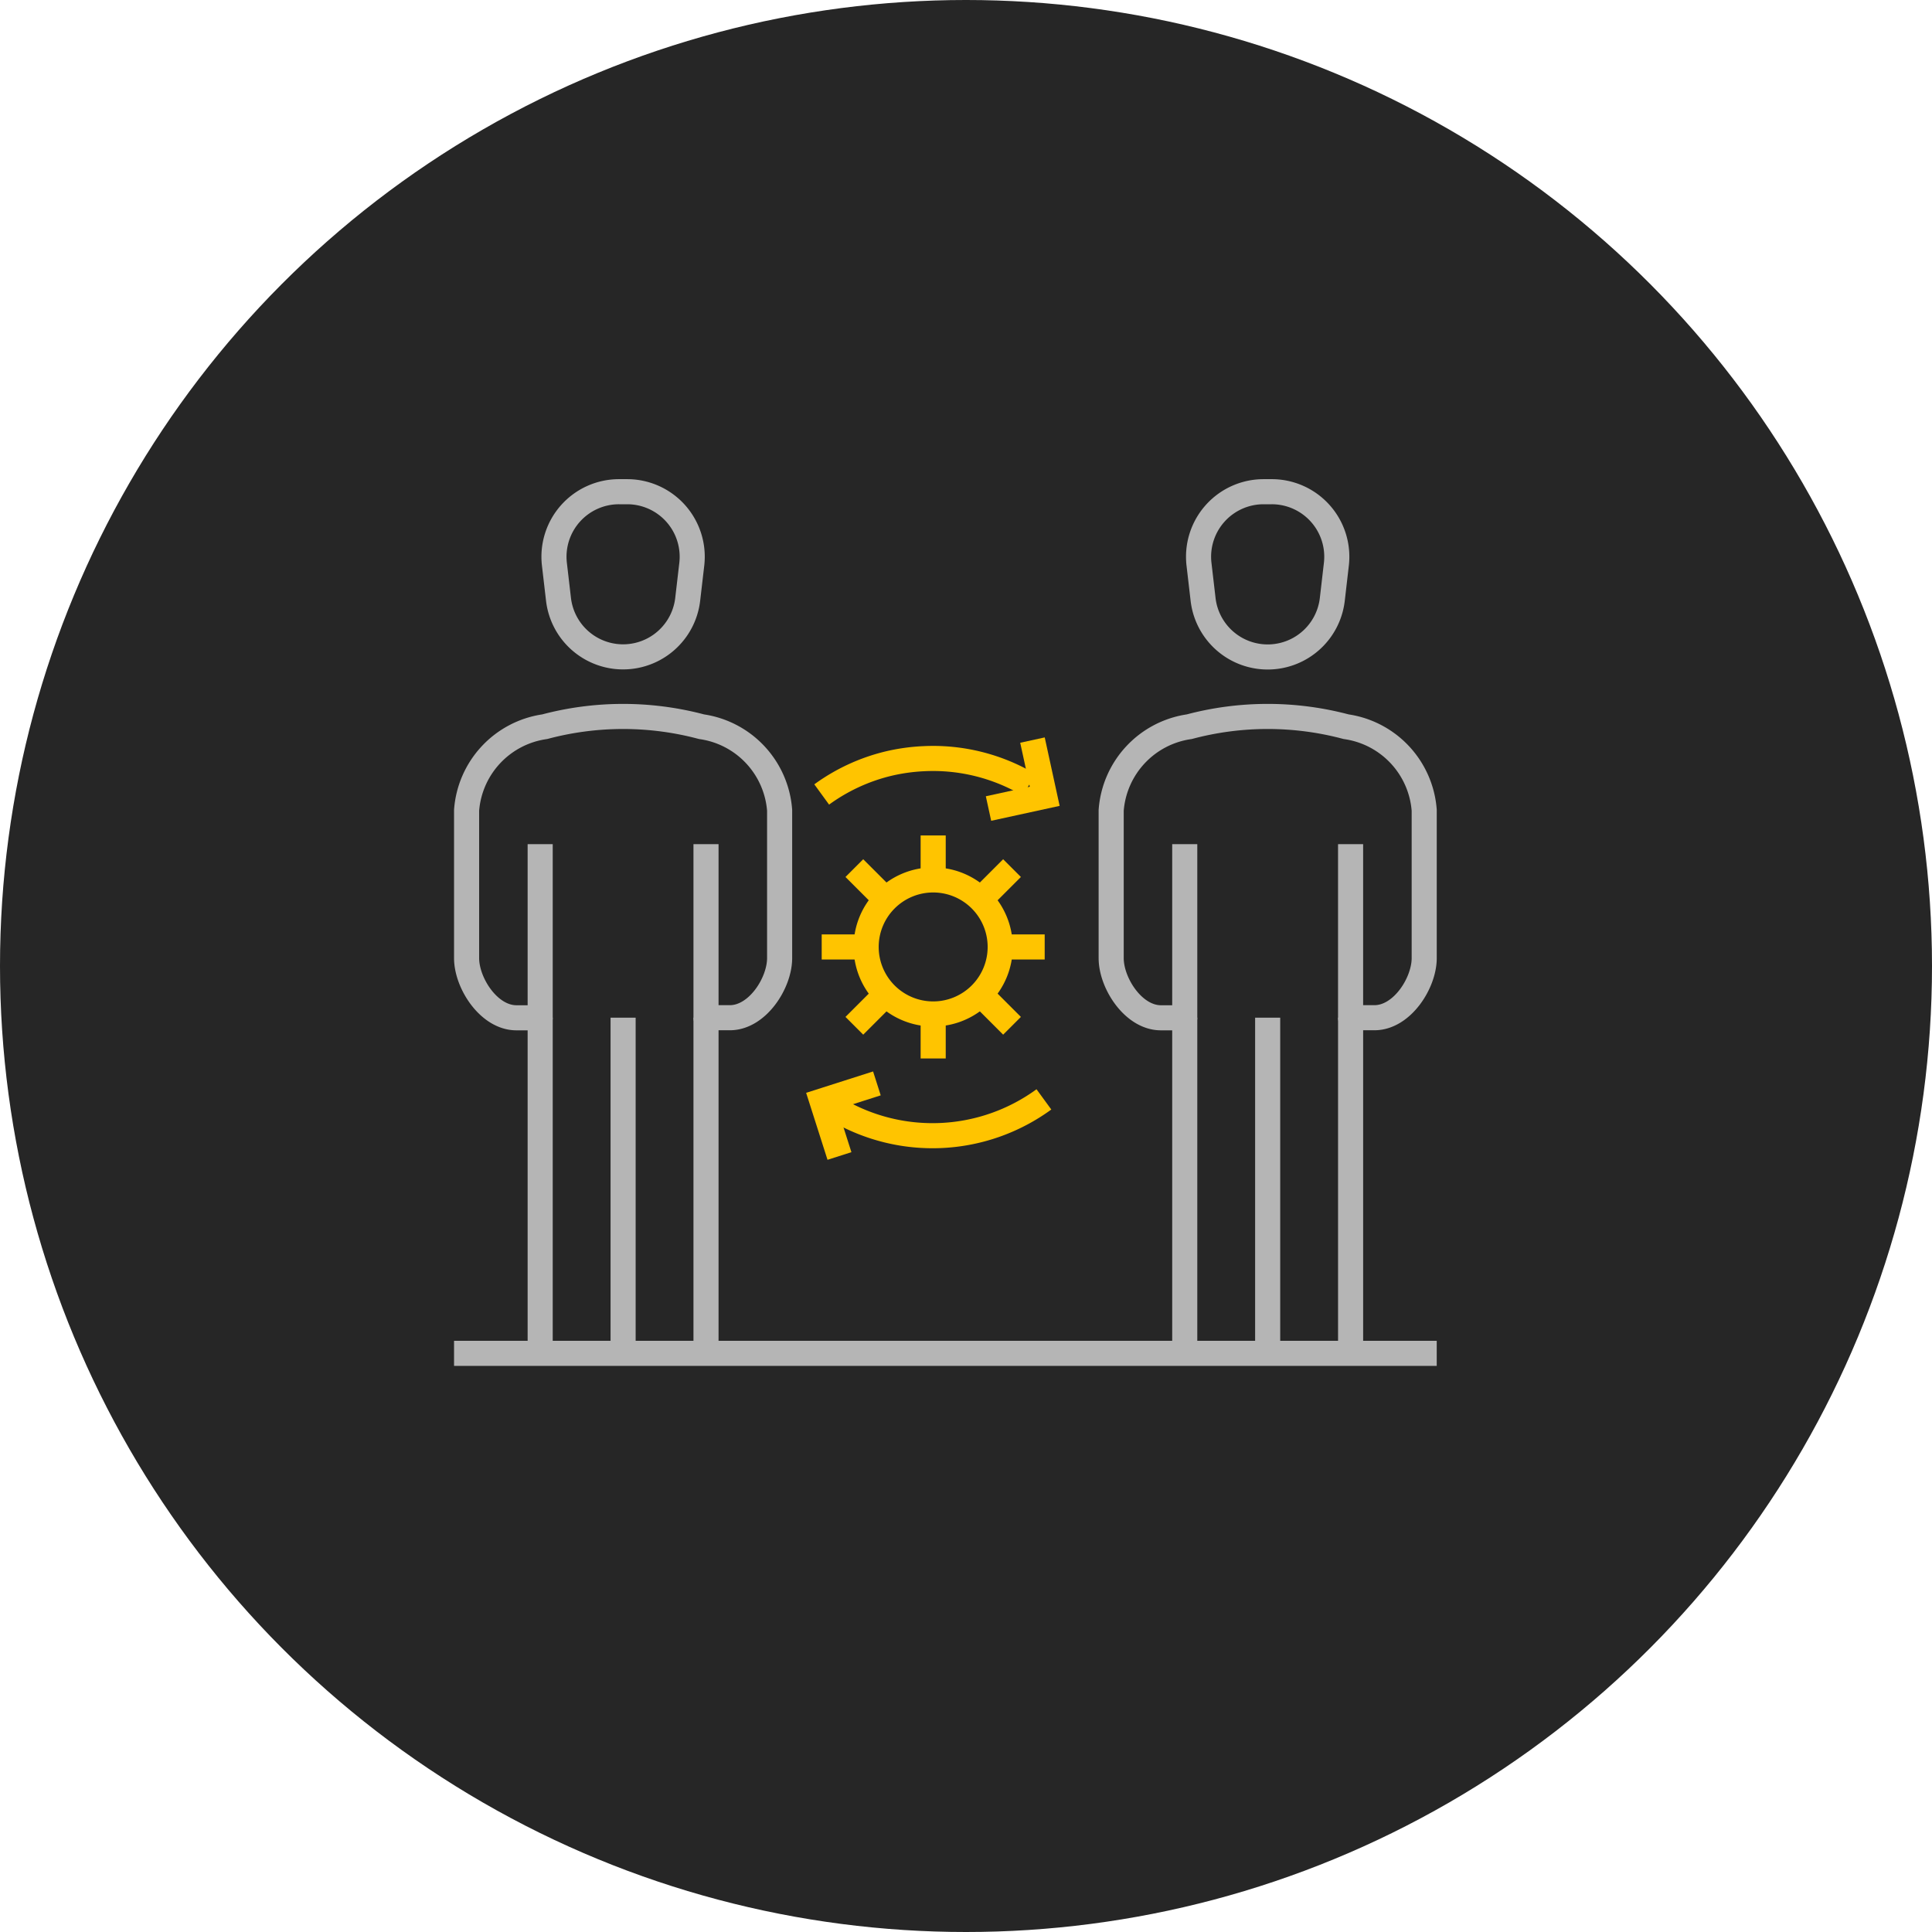 <svg xmlns="http://www.w3.org/2000/svg" xmlns:xlink="http://www.w3.org/1999/xlink" width="77" height="77" viewBox="0 0 77 77">
  <defs>
    <clipPath id="clip-path">
      <rect id="사각형_4186" data-name="사각형 4186" width="43.358" height="41.534" transform="translate(-2 -3)" fill="none" stroke="#b5b5b5" stroke-width="1"/>
    </clipPath>
  </defs>
  <g id="그룹_19219" data-name="그룹 19219" transform="translate(-1063 -4216)">
    <circle id="타원_39" data-name="타원 39" cx="38.5" cy="38.5" r="38.5" transform="translate(1063 4216)" fill="#262626"/>
    <g id="그룹_19221" data-name="그룹 19221" transform="translate(1081 4235)">
      <g id="그룹_19220" data-name="그룹 19220" transform="translate(0 0)" clip-path="url(#clip-path)">
        <path id="패스_836" data-name="패스 836" d="M6.012.5h.326A2.592,2.592,0,0,1,8.912,3.391l-.163,1.4a2.592,2.592,0,0,1-5.149,0l-.163-1.4A2.592,2.592,0,0,1,6.012.5Z" transform="translate(0.659 0.097)" fill="none" stroke="#b5b5b5" stroke-linejoin="round" stroke-width="1"/>
        <line id="선_71" data-name="선 71" y1="13.378" transform="translate(3.529 21.56)" fill="none" stroke="#b5b5b5" stroke-linejoin="round" stroke-width="1"/>
        <line id="선_72" data-name="선 72" y2="13.378" transform="translate(10.138 21.56)" fill="none" stroke="#b5b5b5" stroke-linejoin="round" stroke-width="1"/>
        <path id="패스_837" data-name="패스 837" d="M3.433,13.1v6.92H2.482C1.387,20.017.5,18.638.5,17.64V11.751A3.641,3.641,0,0,1,3.614,8.419a12.143,12.143,0,0,1,6.248,0,3.64,3.64,0,0,1,3.114,3.332V17.64c0,1-.887,2.377-1.982,2.377h-.952V13.1" transform="translate(0.096 1.544)" fill="none" stroke="#b5b5b5" stroke-linejoin="round" stroke-width="1"/>
        <line id="선_73" data-name="선 73" y1="13.378" transform="translate(6.834 21.56)" fill="none" stroke="#b5b5b5" stroke-linejoin="round" stroke-width="1"/>
        <path id="패스_838" data-name="패스 838" d="M27.551.5h.326a2.592,2.592,0,0,1,2.575,2.891l-.162,1.4a2.592,2.592,0,0,1-5.15,0l-.163-1.4A2.592,2.592,0,0,1,27.551.5Z" transform="translate(4.809 0.097)" fill="none" stroke="#b5b5b5" stroke-linejoin="round" stroke-width="1"/>
        <line id="선_74" data-name="선 74" y1="13.378" transform="translate(29.218 21.56)" fill="none" stroke="#b5b5b5" stroke-linejoin="round" stroke-width="1"/>
        <line id="선_75" data-name="선 75" y2="13.378" transform="translate(35.828 21.56)" fill="none" stroke="#b5b5b5" stroke-linejoin="round" stroke-width="1"/>
        <path id="패스_839" data-name="패스 839" d="M24.972,13.1v6.92h-.951c-1.094,0-1.981-1.379-1.981-2.377V11.751a3.64,3.64,0,0,1,3.113-3.332,12.147,12.147,0,0,1,6.25,0,3.64,3.64,0,0,1,3.113,3.332V17.64c0,1-.887,2.377-1.982,2.377h-.952V13.1" transform="translate(4.246 1.544)" fill="none" stroke="#b5b5b5" stroke-linejoin="round" stroke-width="1"/>
        <line id="선_76" data-name="선 76" y1="13.378" transform="translate(32.523 21.56)" fill="none" stroke="#b5b5b5" stroke-linejoin="round" stroke-width="1"/>
        <line id="선_77" data-name="선 77" x2="38.165" transform="translate(0.596 34.938)" fill="none" stroke="#b5b5b5" stroke-linecap="square" stroke-linejoin="round" stroke-width="1"/>
      </g>
    </g>
    <g id="그룹_19222" data-name="그룹 19222">
      <path id="패스_840" data-name="패스 840" d="M14.634,14.256a2.671,2.671,0,1,1,0,3.777A2.67,2.67,0,0,1,14.634,14.256Z" transform="translate(1083.669 4237.596)" fill="none" stroke="#ffc400" stroke-miterlimit="10" stroke-width="1"/>
      <line id="선_78" data-name="선 78" y1="1.253" x2="1.253" transform="translate(1102.081 4250.599)" fill="none" stroke="#ffc400" stroke-miterlimit="10" stroke-width="1"/>
      <line id="선_79" data-name="선 79" y1="1.253" x2="1.253" transform="translate(1097.05 4255.63)" fill="none" stroke="#ffc400" stroke-miterlimit="10" stroke-width="1"/>
      <line id="선_80" data-name="선 80" y1="1.772" transform="translate(1100.192 4249.297)" fill="none" stroke="#ffc400" stroke-miterlimit="10" stroke-width="1"/>
      <line id="선_81" data-name="선 81" y1="1.772" transform="translate(1100.192 4256.413)" fill="none" stroke="#ffc400" stroke-miterlimit="10" stroke-width="1"/>
      <line id="선_82" data-name="선 82" x1="1.253" y1="1.253" transform="translate(1097.05 4250.599)" fill="none" stroke="#ffc400" stroke-miterlimit="10" stroke-width="1"/>
      <line id="선_83" data-name="선 83" x1="1.253" y1="1.253" transform="translate(1102.081 4255.63)" fill="none" stroke="#ffc400" stroke-miterlimit="10" stroke-width="1"/>
      <line id="선_84" data-name="선 84" x1="1.772" transform="translate(1095.749 4253.741)" fill="none" stroke="#ffc400" stroke-miterlimit="10" stroke-width="1"/>
      <line id="선_85" data-name="선 85" x1="1.772" transform="translate(1102.864 4253.741)" fill="none" stroke="#ffc400" stroke-miterlimit="10" stroke-width="1"/>
      <path id="패스_841" data-name="패스 841" d="M12.366,10.851a7.5,7.5,0,0,1,2.648-1.227,7.613,7.613,0,0,1,1.429-.2,7.493,7.493,0,0,1,4.191,1.044" transform="translate(1083.383 4236.813)" fill="none" stroke="#ffc400" stroke-miterlimit="10" stroke-width="1"/>
      <path id="패스_842" data-name="패스 842" d="M19.692,8.8l.488,2.24-2.24.488" transform="translate(1084.457 4236.696)" fill="none" stroke="#ffc400" stroke-miterlimit="10" stroke-width="1"/>
      <path id="패스_843" data-name="패스 843" d="M21.127,20.807a7.527,7.527,0,0,1-8.268.4" transform="translate(1083.478 4239.009)" fill="none" stroke="#ffc400" stroke-miterlimit="10" stroke-width="1"/>
      <path id="패스_844" data-name="패스 844" d="M13.073,23.166l-.7-2.193,2.192-.7" transform="translate(1083.384 4238.906)" fill="none" stroke="#ffc400" stroke-miterlimit="10" stroke-width="1"/>
    </g>
  </g>
</svg>
